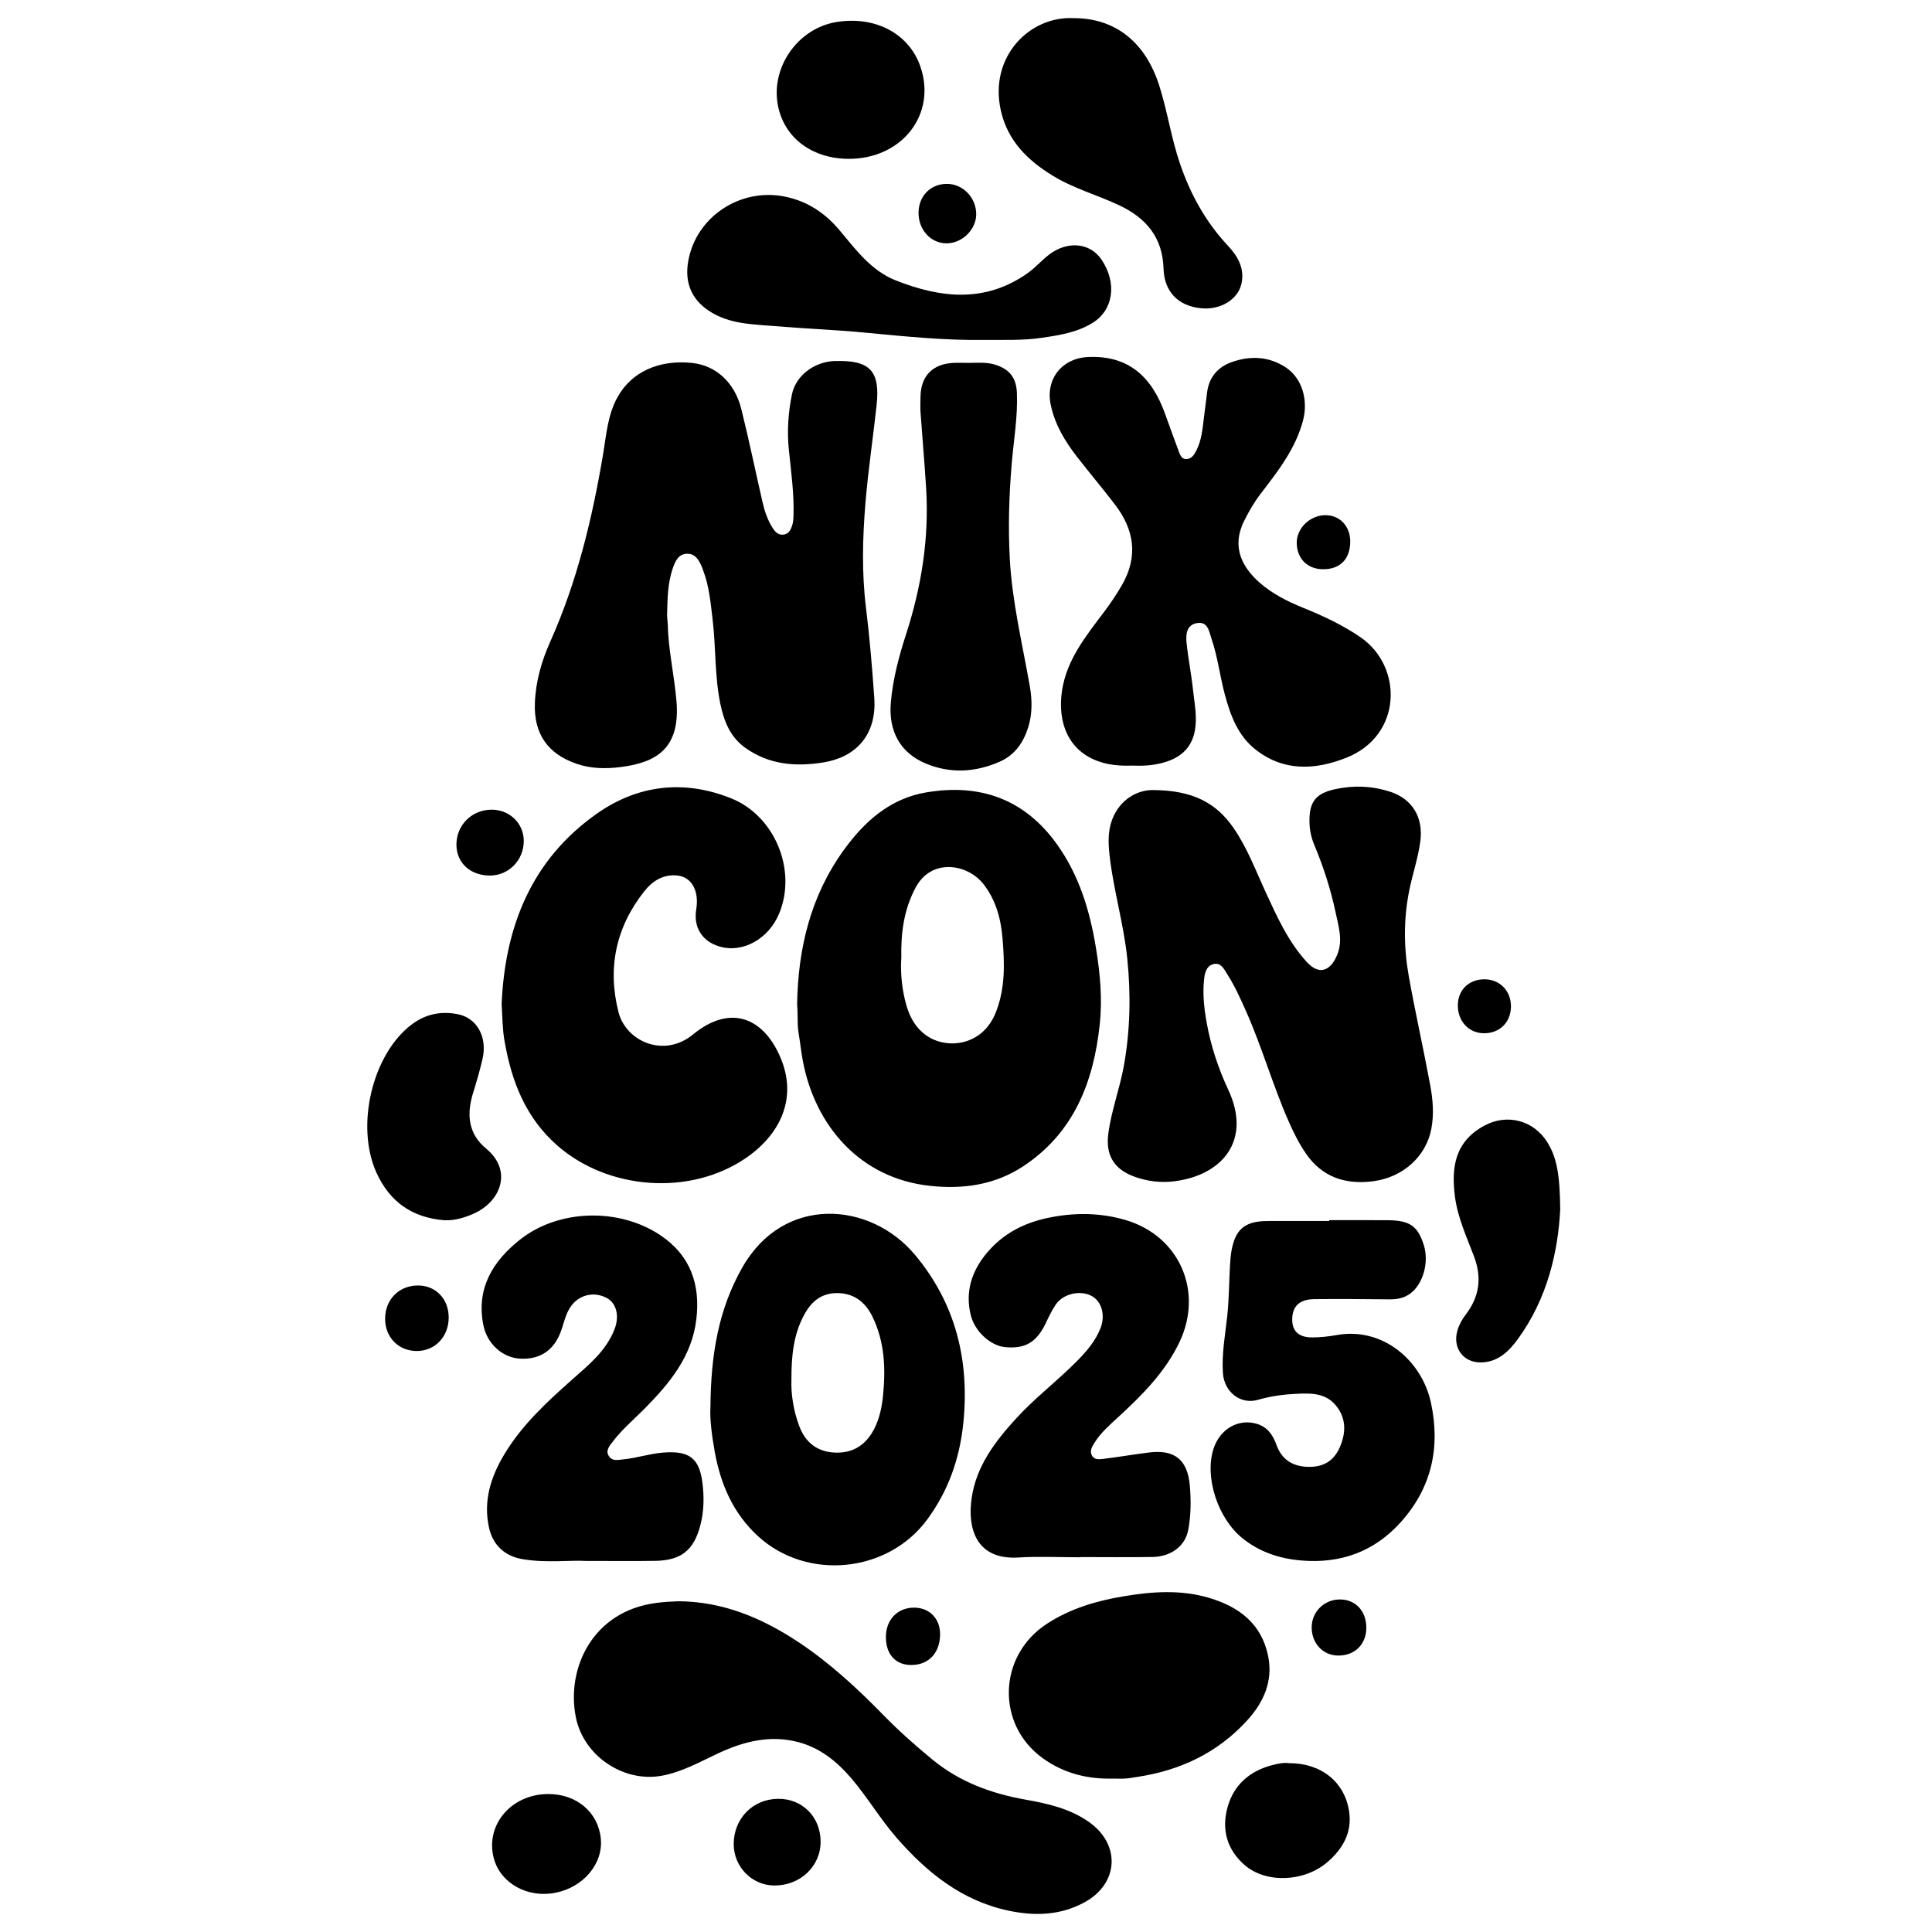 <?xml version="1.0" encoding="UTF-8" standalone="no"?>
<!-- Created with Inkscape (http://www.inkscape.org/) -->

<svg
   width="150mm"
   height="150mm"
   viewBox="0 0 150 150"
   version="1.1"
   id="svg1"
   xml:space="preserve"
   xmlns:xlink="http://www.w3.org/1999/xlink"
   xmlns="http://www.w3.org/2000/svg"
   xmlns:svg="http://www.w3.org/2000/svg"><defs
     id="defs1"><rect
       x="535.73"
       y="-33.848"
       width="122.973"
       height="87.125"
       id="rect388" /><rect
       x="-32.668"
       y="-64.685"
       width="162.418"
       height="117.951"
       id="rect387" /><linearGradient
       id="linearGradient5562"><stop
         style="stop-color:#699ad7;stop-opacity:1"
         offset="0"
         id="stop5564" /><stop
         id="stop5566"
         offset="0.243"
         style="stop-color:#7eb1dd;stop-opacity:1" /><stop
         style="stop-color:#7ebae4;stop-opacity:1"
         offset="1"
         id="stop5568" /></linearGradient><linearGradient
       id="linearGradient5053"><stop
         style="stop-color:#415e9a;stop-opacity:1"
         offset="0"
         id="stop5055" /><stop
         id="stop5057"
         offset="0.232"
         style="stop-color:#4a6baf;stop-opacity:1" /><stop
         style="stop-color:#5277c3;stop-opacity:1"
         offset="1"
         id="stop5059" /></linearGradient><linearGradient
       xlink:href="#linearGradient5562"
       id="linearGradient4328"
       gradientUnits="userSpaceOnUse"
       gradientTransform="translate(70.65,-1055.151)"
       x1="200.597"
       y1="351.411"
       x2="290.087"
       y2="506.188" /><linearGradient
       xlink:href="#linearGradient5053"
       id="linearGradient4330"
       gradientUnits="userSpaceOnUse"
       gradientTransform="translate(864.696,-1491.341)"
       x1="-584.199"
       y1="782.336"
       x2="-496.297"
       y2="937.714" /></defs><g
     id="layer1"><path
       d="m 51.849,48.545 c 0.033,1.834 0.491,3.826 0.669,5.853 0.329,3.744 -1.594,4.803 -4.304,5.153 -1.144,0.148 -2.324,0.141 -3.465,-0.256 -2.229,-0.772 -3.302,-2.327 -3.222,-4.678 0.058,-1.684 0.512,-3.271 1.189,-4.785 2.08,-4.648 3.261,-9.544 4.104,-14.541 0.257,-1.523 0.351,-3.081 1.143,-4.49 1.069,-1.905 3.18,-2.902 5.791,-2.62 1.826,0.197 3.283,1.502 3.8,3.57 0.604,2.417 1.102,4.861 1.662,7.29 0.162,0.698 0.399,1.376 0.794,1.983 0.197,0.305 0.449,0.546 0.856,0.477 0.368,-0.063 0.507,-0.332 0.624,-0.661 0.096,-0.268 0.109,-0.529 0.118,-0.802 0.054,-1.721 -0.19,-3.425 -0.362,-5.129 -0.147,-1.455 -0.048,-2.884 0.242,-4.293 0.298,-1.448 1.704,-2.501 3.249,-2.586 0.049,-0.003 0.1,0 0.15,-0.002 2.668,-0.063 3.459,0.776 3.172,3.437 -0.272,2.514 -0.651,5.019 -0.861,7.538 -0.229,2.727 -0.299,5.459 0.039,8.195 0.286,2.312 0.477,4.64 0.642,6.965 0.212,2.985 -1.52,4.64 -3.941,5.03 -2.175,0.351 -4.246,0.182 -6.098,-1.152 -1.161,-0.836 -1.636,-2.068 -1.913,-3.401 -0.446,-2.151 -0.338,-4.354 -0.597,-6.524 -0.156,-1.301 -0.266,-2.608 -0.742,-3.847 -0.034,-0.091 -0.06,-0.187 -0.1,-0.275 -0.23,-0.51 -0.501,-1.016 -1.147,-1.001 -0.66,0.015 -0.906,0.571 -1.087,1.077 -0.413,1.159 -0.431,2.383 -0.459,3.597 -0.006,0.223 0.027,0.447 0.057,0.876 z M 86.362,63.602 c -0.405,1.031 -0.305,2.112 -0.172,3.166 0.328,2.576 1.069,5.079 1.333,7.673 0.284,2.791 0.227,5.552 -0.266,8.31 -0.319,1.774 -0.972,3.467 -1.208,5.263 -0.215,1.629 0.407,2.725 1.946,3.313 1.045,0.399 2.137,0.523 3.22,0.383 3.667,-0.476 5.995,-3.151 4.144,-7.11 -0.787,-1.681 -1.361,-3.439 -1.686,-5.269 -0.187,-1.056 -0.301,-2.124 -0.199,-3.192 0.048,-0.506 0.138,-1.119 0.719,-1.28 0.603,-0.168 0.85,0.399 1.108,0.806 0.582,0.914 1.023,1.902 1.463,2.893 1.228,2.771 2.052,5.698 3.272,8.473 0.387,0.881 0.812,1.741 1.36,2.537 1.27,1.846 3.096,2.417 5.202,2.145 2.405,-0.311 4.144,-1.997 4.532,-4.077 0.215,-1.159 0.117,-2.282 -0.091,-3.4 -0.523,-2.816 -1.156,-5.613 -1.66,-8.433 -0.396,-2.212 -0.414,-4.438 0.034,-6.665 0.259,-1.282 0.691,-2.522 0.861,-3.826 0.242,-1.844 -0.615,-3.296 -2.38,-3.856 -1.401,-0.444 -2.839,-0.495 -4.269,-0.176 -1.514,0.338 -1.995,1.019 -1.958,2.584 0.015,0.603 0.142,1.182 0.372,1.73 0.716,1.711 1.285,3.473 1.665,5.284 0.224,1.068 0.582,2.139 0.106,3.277 -0.534,1.277 -1.418,1.55 -2.339,0.547 -1.46,-1.587 -2.33,-3.54 -3.22,-5.468 -0.775,-1.68 -1.419,-3.418 -2.483,-4.955 -1.321,-1.911 -3.111,-2.918 -6.232,-2.939 -1.243,-0.018 -2.574,0.725 -3.178,2.261 z M 62.004,80.22 c 0.126,0.727 0.197,1.466 0.337,2.196 0.951,4.967 4.406,9.056 9.84,9.651 2.598,0.284 5.066,-0.073 7.252,-1.512 3.934,-2.589 5.47,-6.532 5.95,-11.018 0.214,-1.995 0.03,-3.969 -0.293,-5.938 -0.471,-2.878 -1.297,-5.621 -3.014,-8.03 -2.513,-3.524 -5.963,-4.75 -10.142,-4.052 -2.821,0.471 -4.806,2.249 -6.415,4.469 -2.605,3.596 -3.566,7.706 -3.631,12.012 0.076,0.782 -0.007,1.497 0.117,2.221 z m 9.095,-11.325 c 1.22,-2.275 3.989,-1.838 5.23,-0.286 0.975,1.22 1.373,2.686 1.502,4.197 0.168,1.952 0.233,3.91 -0.517,5.799 -1.032,2.599 -3.717,2.855 -5.254,1.88 -1.226,-0.779 -1.663,-2.055 -1.914,-3.391 -0.173,-0.927 -0.227,-1.876 -0.168,-2.73 -0.042,-1.973 0.209,-3.774 1.12,-5.471 z M 90.568,59.136 c 1.2,-0.399 1.977,-1.146 2.208,-2.444 0.182,-1.033 -0.033,-2.033 -0.139,-3.039 -0.132,-1.253 -0.383,-2.495 -0.512,-3.748 -0.067,-0.649 -0.007,-1.398 0.818,-1.53 0.844,-0.135 0.924,0.645 1.117,1.208 0.489,1.431 0.655,2.94 1.05,4.394 0.432,1.593 1.013,3.139 2.344,4.197 2.196,1.744 4.654,1.621 7.094,0.649 4.339,-1.73 4.394,-7.073 1.084,-9.346 -1.403,-0.965 -2.914,-1.663 -4.469,-2.294 -1.223,-0.497 -2.398,-1.09 -3.382,-1.961 -1.301,-1.15 -2.199,-2.728 -1.197,-4.756 0.372,-0.754 0.788,-1.475 1.3,-2.14 1.342,-1.747 2.7,-3.482 3.28,-5.67 0.425,-1.603 -0.073,-3.287 -1.324,-4.122 -1.309,-0.872 -2.762,-0.932 -4.206,-0.423 -1.072,0.378 -1.766,1.167 -1.914,2.35 -0.087,0.688 -0.178,1.375 -0.26,2.064 -0.1,0.835 -0.182,1.672 -0.57,2.442 -0.175,0.35 -0.384,0.679 -0.803,0.675 -0.387,-0.004 -0.486,-0.384 -0.595,-0.675 -0.357,-0.941 -0.694,-1.891 -1.035,-2.837 -1.057,-2.945 -2.902,-4.562 -6.007,-4.409 -2.016,0.099 -3.292,1.727 -2.873,3.706 0.322,1.521 1.083,2.803 2.013,4.001 0.974,1.256 2,2.472 2.967,3.732 1.509,1.965 1.832,4.044 0.547,6.271 -0.422,0.731 -0.891,1.424 -1.398,2.097 -1.398,1.859 -2.881,3.682 -3.25,6.084 -0.365,2.381 0.411,4.87 3.25,5.628 0.752,0.2 1.52,0.226 2.29,0.2 0.873,0.04 1.733,-0.025 2.571,-0.305 z M 39.177,80.851 c 0.541,3.117 1.639,5.941 4.103,8.096 3.931,3.437 10.256,3.919 14.58,0.998 2.673,-1.807 4.122,-4.657 2.709,-7.899 -1.424,-3.264 -4.056,-3.959 -6.757,-1.736 -2.272,1.87 -5.212,0.534 -5.79,-1.722 -0.882,-3.45 -0.196,-6.635 2.031,-9.426 0.631,-0.791 1.511,-1.327 2.599,-1.179 1.08,0.147 1.635,1.228 1.404,2.617 -0.232,1.4 0.461,2.498 1.825,2.893 1.798,0.52 3.797,-0.594 4.616,-2.574 1.389,-3.362 -0.337,-7.573 -3.723,-8.934 -3.681,-1.479 -7.266,-1.048 -10.449,1.197 -5.054,3.563 -7.112,8.744 -7.378,14.752 0.058,0.984 0.061,1.956 0.227,2.915 z m 11.777,43.601 c -4.901,0.622 -7.01,5.031 -6.246,8.875 0.595,2.994 3.697,5.09 6.68,4.539 1.59,-0.293 2.963,-1.083 4.391,-1.747 1.977,-0.92 4.01,-1.431 6.179,-0.867 1.717,0.447 3.033,1.517 4.164,2.846 1.238,1.458 2.212,3.117 3.47,4.563 2.374,2.728 5.094,4.922 8.736,5.688 2.013,0.423 3.99,0.365 5.853,-0.642 2.689,-1.452 2.854,-4.517 0.343,-6.265 -1.46,-1.016 -3.139,-1.407 -4.847,-1.708 -2.667,-0.47 -5.138,-1.361 -7.267,-3.108 -1.331,-1.092 -2.613,-2.23 -3.814,-3.459 -2.019,-2.067 -4.131,-4.025 -6.543,-5.634 -2.848,-1.899 -5.902,-3.193 -9.391,-3.213 -0.573,0.021 -1.135,0.057 -1.707,0.129 z m 4.527,-11.795 c 0.456,2.535 1.41,4.812 3.364,6.605 3.808,3.497 10.088,2.867 13.142,-1.285 1.648,-2.24 2.517,-4.725 2.801,-7.456 0.506,-4.877 -0.588,-9.328 -3.763,-13.112 -3.459,-4.122 -10.164,-4.663 -13.386,0.987 -1.84,3.226 -2.454,6.745 -2.481,10.881 -0.057,0.824 0.096,2.107 0.325,3.38 z m 6.87,-10.419 c 0.532,-1.05 1.28,-1.808 2.55,-1.841 1.354,-0.036 2.267,0.672 2.828,1.813 0.959,1.952 1.042,4.044 0.827,6.165 -0.09,0.884 -0.269,1.75 -0.678,2.552 -0.618,1.216 -1.602,1.889 -2.973,1.855 -1.403,-0.034 -2.362,-0.743 -2.858,-2.077 -0.465,-1.249 -0.64,-2.537 -0.601,-3.591 -0.007,-1.865 0.171,-3.425 0.905,-4.874 z m -11.49,18.948 c 2.016,-0.034 3,-0.815 3.51,-2.746 0.29,-1.098 0.305,-2.23 0.163,-3.337 -0.247,-1.938 -1.071,-2.483 -3.057,-2.324 -1.044,0.084 -2.033,0.42 -3.069,0.525 -0.438,0.045 -0.882,0.16 -1.144,-0.265 -0.271,-0.438 0.076,-0.803 0.325,-1.128 0.727,-0.956 1.65,-1.726 2.489,-2.577 1.92,-1.946 3.633,-4.023 3.981,-6.868 0.334,-2.724 -0.441,-5.007 -2.815,-6.582 -3.192,-2.119 -7.864,-2.018 -10.87,0.36 -2.112,1.671 -3.422,3.791 -2.843,6.654 0.293,1.449 1.503,2.523 2.861,2.589 1.579,0.076 2.661,-0.678 3.189,-2.212 0.208,-0.604 0.34,-1.235 0.698,-1.784 0.621,-0.945 1.786,-1.255 2.804,-0.73 0.769,0.396 1.026,1.385 0.639,2.411 -0.655,1.729 -2.064,2.839 -3.374,4.002 -1.94,1.724 -3.835,3.482 -5.185,5.727 -1.06,1.762 -1.662,3.643 -1.189,5.733 0.302,1.339 1.231,2.187 2.584,2.417 1.858,0.316 3.73,0.066 4.921,0.139 2.242,0 3.812,0.021 5.383,-0.007 z m 33.008,-0.295 c 1.868,0 3.738,0.022 5.606,-0.008 1.469,-0.022 2.55,-0.867 2.78,-2.103 0.212,-1.134 0.221,-2.282 0.124,-3.422 -0.171,-2.027 -1.182,-2.836 -3.169,-2.587 -1.179,0.148 -2.353,0.348 -3.531,0.494 -0.331,0.04 -0.737,0.099 -0.921,-0.302 -0.163,-0.354 0.048,-0.673 0.227,-0.96 0.48,-0.769 1.161,-1.358 1.82,-1.965 1.87,-1.722 3.658,-3.501 4.773,-5.845 1.876,-3.943 -0.018,-8.247 -4.194,-9.471 -1.967,-0.576 -3.947,-0.591 -5.957,-0.179 -1.911,0.39 -3.546,1.229 -4.804,2.731 -1.174,1.403 -1.702,2.996 -1.256,4.826 0.304,1.252 1.517,2.378 2.661,2.49 1.572,0.154 2.456,-0.375 3.171,-1.874 0.233,-0.489 0.468,-0.983 0.77,-1.43 0.574,-0.85 1.923,-1.146 2.798,-0.661 0.775,0.428 1.065,1.497 0.678,2.489 -0.387,0.992 -1.062,1.778 -1.793,2.525 -1.518,1.546 -3.261,2.854 -4.726,4.454 -1.656,1.808 -3.135,3.729 -3.491,6.25 -0.313,2.208 0.263,4.791 3.654,4.581 1.588,-0.099 3.187,-0.017 4.782,-0.017 v -0.015 z M 103.2,94.798 c -1.544,0 -3.089,0.004 -4.632,0 -1.203,-0.004 -2.287,0.179 -2.754,1.523 -0.156,0.45 -0.236,0.9 -0.277,1.373 -0.126,1.512 -0.091,3.03 -0.26,4.544 -0.162,1.452 -0.432,2.899 -0.329,4.376 0.103,1.49 1.392,2.45 2.706,2.071 0.897,-0.259 1.844,-0.405 2.777,-0.456 1.156,-0.063 2.396,-0.156 3.258,0.859 0.836,0.986 0.832,2.13 0.334,3.274 -0.474,1.089 -1.313,1.579 -2.556,1.521 -1.152,-0.054 -1.962,-0.586 -2.365,-1.708 -0.265,-0.739 -0.675,-1.364 -1.494,-1.621 -1.44,-0.45 -2.905,0.383 -3.401,1.958 -0.692,2.2 0.345,5.369 2.248,6.91 1.337,1.081 2.887,1.59 4.572,1.733 3.035,0.26 5.64,-0.67 7.692,-2.934 2.423,-2.673 3.132,-5.821 2.378,-9.319 -0.704,-3.269 -3.739,-5.89 -7.309,-5.25 -0.633,0.114 -1.283,0.184 -1.926,0.184 -1.029,0 -1.538,-0.494 -1.535,-1.385 0.003,-1.028 0.553,-1.573 1.722,-1.587 1.943,-0.022 3.887,0 5.83,0.016 0.588,0.007 1.134,-0.096 1.614,-0.449 1.004,-0.739 1.476,-2.457 1.045,-3.786 -0.474,-1.464 -1.09,-1.895 -2.783,-1.908 -1.518,-0.012 -3.038,-0.003 -4.556,-0.003 v 0.066 z M 73.971,28.18 c -1.558,0.082 -2.462,1.013 -2.501,2.561 -0.01,0.423 -0.028,0.848 0,1.27 0.139,1.983 0.317,3.963 0.437,5.947 0.232,3.854 -0.369,7.598 -1.552,11.261 -0.562,1.739 -1.036,3.498 -1.192,5.338 -0.184,2.184 0.703,3.883 2.716,4.723 1.913,0.8 3.865,0.687 5.757,-0.151 1.162,-0.515 1.826,-1.488 2.194,-2.661 0.326,-1.039 0.31,-2.125 0.126,-3.178 -0.576,-3.289 -1.372,-6.542 -1.555,-9.892 -0.135,-2.463 -0.06,-4.927 0.147,-7.383 0.154,-1.829 0.477,-3.645 0.405,-5.492 -0.045,-1.167 -0.543,-1.835 -1.647,-2.197 -0.675,-0.221 -1.376,-0.156 -2.067,-0.151 -0.423,0 -0.847,-0.019 -1.268,0.003 z M 87.385,138.084 c 0.32,-0.022 0.639,-0.084 0.956,-0.132 3.31,-0.503 6.191,-1.87 8.467,-4.355 1.285,-1.404 2.046,-3.05 1.651,-5.015 -0.51,-2.531 -2.282,-3.845 -4.607,-4.53 -2.194,-0.648 -4.433,-0.485 -6.645,-0.111 -2.098,0.354 -4.119,0.948 -5.939,2.139 -3.786,2.472 -3.955,7.809 -0.298,10.435 1.627,1.168 3.461,1.627 5.443,1.575 0.325,0 0.649,0.018 0.971,-0.006 z M 80.84,26.233 c 1.391,-0.203 2.777,-0.408 4.01,-1.179 1.596,-0.998 1.895,-3.086 0.67,-4.901 -0.878,-1.3 -2.625,-1.484 -4.058,-0.392 -0.573,0.435 -1.053,0.996 -1.635,1.415 -3.307,2.372 -6.819,1.976 -10.317,0.579 -1.855,-0.74 -3.054,-2.351 -4.297,-3.841 -1.149,-1.376 -2.528,-2.308 -4.325,-2.659 -3.442,-0.672 -6.865,1.59 -7.459,5.049 -0.269,1.569 0.208,2.887 1.584,3.811 1.609,1.081 3.471,1.059 5.286,1.214 2.278,0.194 4.566,0.275 6.843,0.494 3.096,0.296 6.188,0.613 9.303,0.571 1.467,-0.016 2.937,0.052 4.396,-0.16 z M 77.704,8.579 c 0.532,2.365 2.088,3.877 4.046,5.072 1.608,0.981 3.434,1.484 5.129,2.279 2.094,0.983 3.383,2.486 3.458,4.921 0.055,1.819 1.153,2.902 2.902,3.081 1.487,0.153 2.87,-0.652 3.148,-1.91 0.26,-1.177 -0.278,-2.121 -1.054,-2.949 C 93.616,17.241 92.439,15.108 91.624,12.737 90.941,10.747 90.643,8.662 90.01,6.665 88.932,3.255 86.576,1.408 83.375,1.409 79.924,1.224 76.769,4.426 77.705,8.578 Z M 36.733,94.245 c 2.14,-0.921 3.1,-3.346 1.007,-5.072 -1.406,-1.159 -1.518,-2.68 -1.007,-4.327 0.271,-0.869 0.526,-1.745 0.73,-2.632 0.393,-1.71 -0.44,-3.19 -1.932,-3.474 -1.298,-0.248 -2.477,-0.018 -3.564,0.799 -3.047,2.288 -4.388,7.854 -2.743,11.499 1.032,2.287 2.797,3.504 5.277,3.703 0.797,0.036 1.532,-0.193 2.233,-0.495 z m 83.401,-5.562 c -1.056,-1.695 -3.106,-2.24 -4.862,-1.303 -2.323,1.241 -2.605,3.252 -2.309,5.534 0.211,1.623 0.906,3.117 1.479,4.632 0.628,1.663 0.419,3.135 -0.646,4.523 -0.286,0.372 -0.509,0.775 -0.643,1.235 -0.389,1.328 0.444,2.492 1.822,2.475 1.303,-0.015 2.16,-0.842 2.852,-1.787 2.335,-3.187 3.144,-6.864 3.308,-10.094 -0.024,-2.818 -0.301,-4.092 -1.002,-5.215 z M 71.469,5.195 C 70.597,2.636 68.023,1.243 65.01,1.699 c -3.132,0.474 -5.305,3.685 -4.559,6.738 0.582,2.381 2.706,3.896 5.464,3.895 4.122,-0.003 6.808,-3.453 5.553,-7.136 z M 98.706,137.061 c -1.727,0.474 -2.942,1.55 -3.409,3.287 -0.459,1.711 -0.04,3.246 1.324,4.444 1.65,1.446 4.62,1.339 6.431,-0.212 1.2,-1.028 1.925,-2.294 1.698,-3.904 -0.328,-2.314 -2.166,-3.79 -4.657,-3.783 -0.417,-0.066 -0.911,0.039 -1.385,0.169 z m -60.29,7.472 c 0.552,1.63 2.487,2.885 4.782,2.405 2.083,-0.437 3.631,-2.215 3.45,-4.17 -0.191,-2.057 -1.87,-3.486 -4.088,-3.48 -2.997,0.008 -5.037,2.604 -4.144,5.247 z m 21.97,-4.873 c -1.958,0.03 -3.427,1.545 -3.421,3.53 0.004,1.745 1.409,3.181 3.129,3.199 2.03,0.022 3.625,-1.484 3.618,-3.413 -0.007,-1.923 -1.433,-3.346 -3.326,-3.317 z M 40.666,65.313 c 0.007,-1.385 -1.099,-2.463 -2.514,-2.45 -1.533,0.013 -2.721,1.207 -2.715,2.724 0.006,1.415 1.09,2.401 2.626,2.39 1.437,-0.01 2.595,-1.195 2.602,-2.664 z m -8.195,34.491 c -1.484,-0.008 -2.571,1.084 -2.571,2.583 0,1.446 1.041,2.505 2.46,2.505 1.413,0 2.472,-1.108 2.477,-2.589 0.004,-1.44 -0.99,-2.492 -2.366,-2.499 z M 73.525,18.892 c 1.185,-0.019 2.245,-1.059 2.267,-2.224 0.024,-1.283 -0.996,-2.374 -2.24,-2.392 -1.285,-0.019 -2.233,0.93 -2.237,2.242 -0.006,1.342 0.974,2.395 2.211,2.375 z M 70.74,129.271 c 1.357,0.002 2.24,-0.93 2.248,-2.375 0.006,-1.225 -0.817,-2.074 -2.013,-2.079 -1.289,-0.006 -2.191,0.93 -2.194,2.275 -0.003,1.343 0.745,2.176 1.958,2.179 z m 35.341,-2.851 c 0.019,-1.316 -0.814,-2.232 -2.036,-2.239 -1.243,-0.008 -2.226,0.975 -2.206,2.205 0.019,1.235 0.897,2.149 2.067,2.152 1.271,0.002 2.155,-0.859 2.175,-2.118 z m -1.249,-84.373 c 0.004,-1.2 -0.826,-2.068 -1.955,-2.048 -1.195,0.021 -2.214,1.025 -2.199,2.166 0.016,1.22 0.847,2.036 2.067,2.031 1.312,-0.004 2.082,-0.799 2.086,-2.149 z m 10.362,38.174 c 1.237,0.015 2.109,-0.845 2.116,-2.082 0.007,-1.198 -0.854,-2.092 -2.027,-2.106 -1.22,-0.013 -2.083,0.809 -2.097,1.998 -0.013,1.246 0.839,2.176 2.007,2.19 z"
       style="fill:#000000;stroke-width:0px"
       id="path1" /></g></svg>
